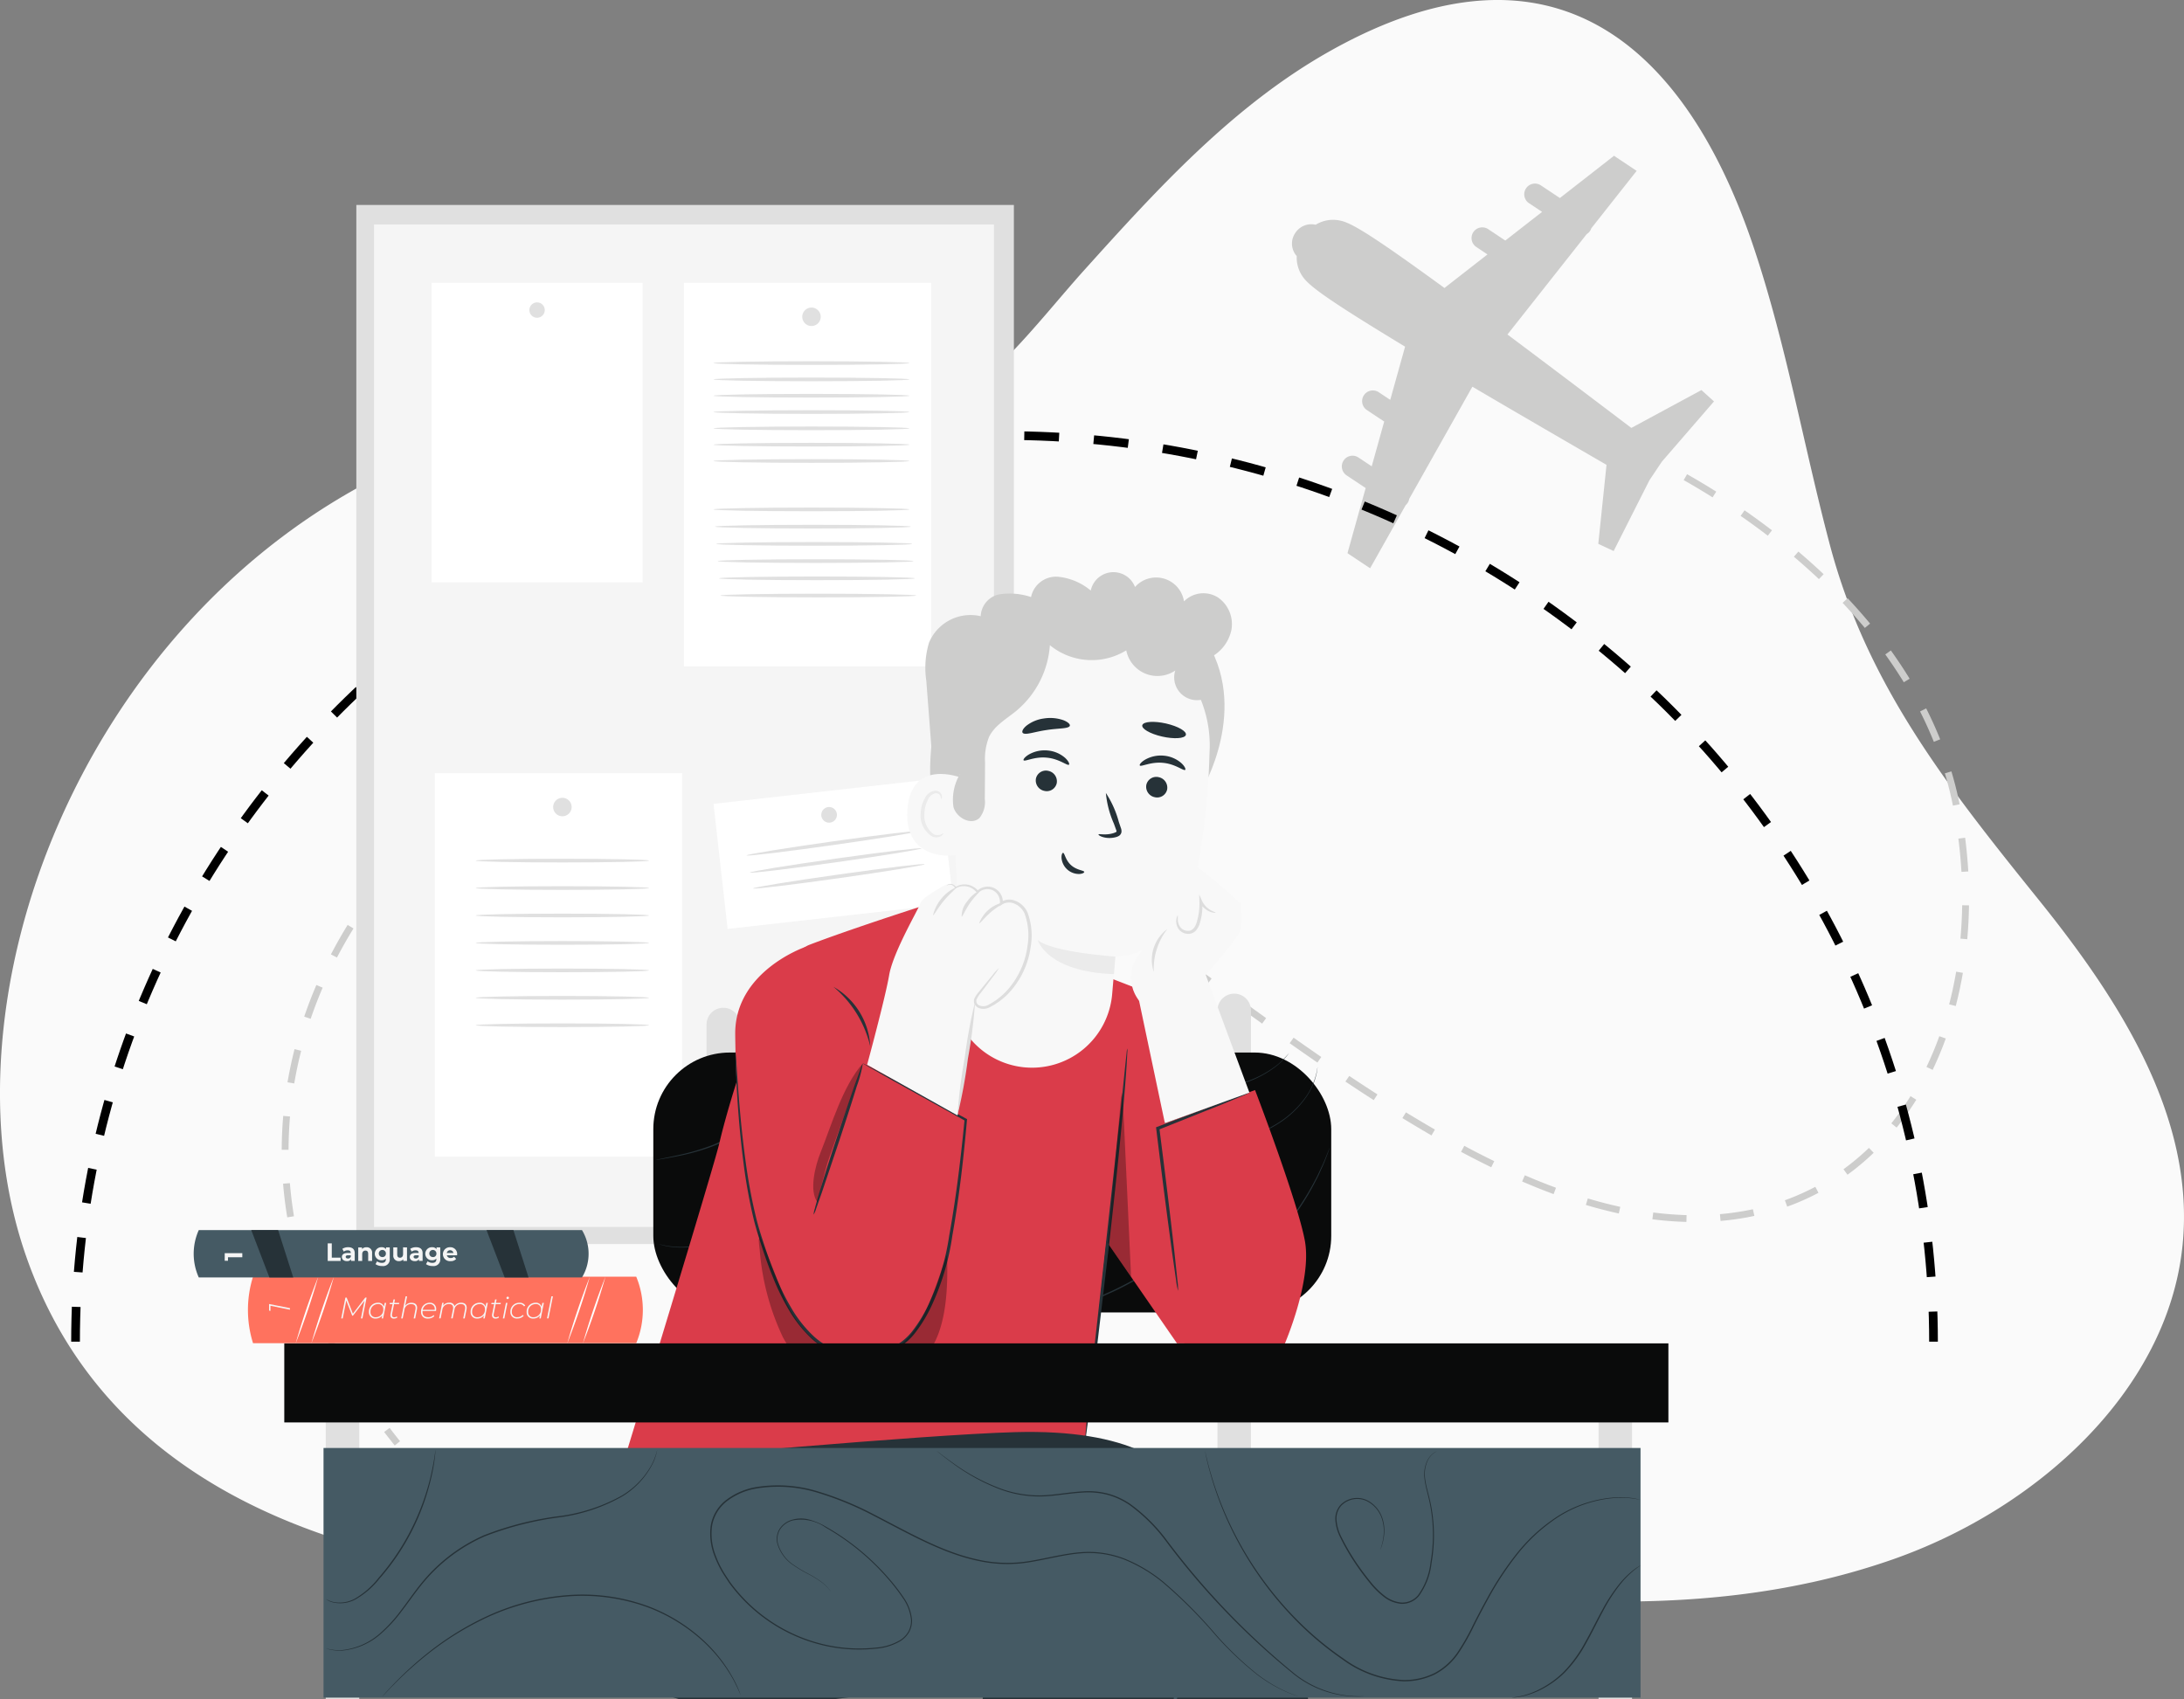 <svg xmlns="http://www.w3.org/2000/svg" viewBox="0 0 227.414 176.956"><rect x="0" y="0" width="227.414" height="176.956" fill="#808080" stroke="none"/><defs><clipPath id="a"><path d="M-.229-.249h161v161h-161z" fill="#fff" data-name="Rectangle 11767"/></clipPath></defs><g data-name="Travel plan for Students"><path d="M188.624 164.781c-20.516 4.5-41.488.284-62.04-1.76-13.531-1.346-26.576.485-40.14 1.48-34.478 2.529-72.73-1.921-83.76-33.784-9.191-26.552 5.667-65.953 37.679-81.543 11.073-5.394 22.347-6.459 33.347-5.351 6.605.665 13.97 3.2 21.086.529 7.506-2.813 13.059-10.629 18.132-16.257 7.552-8.382 15.525-17.167 25.654-22.83 23.234-13 37.05-.324 44.03 20.5 3.394 10.128 5.2 20.681 7.929 30.978 3.874 14.607 12.286 25.217 21.756 36.972 8.431 10.469 16.322 22.714 14.963 36-1.541 15.075-15.123 27.436-30.263 32.708a73.051 73.051 0 0 1-8.374 2.36" fill="#fafafa" data-name="Path 21489"/><path d="m40.001 149.123.567-.428q.53.694 1.088 1.388l-.555.444q-.564-.704-1.1-1.404Zm-3.974-5.892.613-.359c.581.988 1.208 1.98 1.862 2.948l-.591.395a58.205 58.205 0 0 1-1.884-2.984Zm-3.169-6.308.657-.273a49.9 49.9 0 0 0 1.456 3.162l-.634.319a48.786 48.786 0 0 1-1.479-3.208Zm-2.231-6.7.69-.17c.278 1.114.606 2.236.973 3.335l-.675.225a42.137 42.137 0 0 1-.989-3.383Zm141.431-3.259.091-.7c1.171.15 2.339.241 3.471.273l-.019.708a34.89 34.89 0 0 1-3.544-.274Zm7.036-.527a27.843 27.843 0 0 0 3.431-.509l.15.693a28.62 28.62 0 0 1-3.52.522Zm-149.618-3.172.71-.057c.094 1.144.237 2.3.425 3.448l-.7.115a43.127 43.127 0 0 1-.435-3.506Zm136.861 2.558q-.6-.165-1.206-.345l.206-.677q.595.178 1.188.339c.728.2 1.464.378 2.19.537l-.153.691a50.374 50.374 0 0 1-2.225-.545Zm19.52-.832a24.774 24.774 0 0 0 3.165-1.4l.333.624a25.013 25.013 0 0 1-3.256 1.439Zm-27.363-1.954.283-.65c1.1.474 2.189.913 3.246 1.3l-.248.664a67.73 67.73 0 0 1-3.282-1.318Zm33.463-1.276a25.707 25.707 0 0 0 2.649-2.223l.495.509a26.106 26.106 0 0 1-2.725 2.285Zm-39.82-1.813.336-.624c1.058.565 2.106 1.1 3.12 1.595l-.313.636a103.874 103.874 0 0 1-3.143-1.607Zm-122.8-.212c0-1.172.054-2.359.155-3.529l.708.061c-.1 1.149-.15 2.316-.153 3.469Zm116.689-3.3.373-.6q1.511.923 3.016 1.792l-.356.613q-1.514-.879-3.033-1.808Zm50.913.545a29.277 29.277 0 0 0 2-2.832l.6.373a29.67 29.67 0 0 1-2.048 2.9Zm-56.846-4.349.4-.588q1.471.981 2.937 1.924l-.385.595q-1.477-.948-2.952-1.934Zm-110.156.074c.2-1.153.443-2.314.734-3.455l.689.174a42.84 42.84 0 0 0-.721 3.4Zm170.662-1.6c.491-1.025.94-2.1 1.338-3.2l.67.239a35.755 35.755 0 0 1-1.366 3.267Zm-66.31-2.467.411-.578q1.443 1.017 2.881 2.009l-.4.582q-1.444-.994-2.89-2.014Zm-5.712-4.1.42-.573q1.423 1.035 2.843 2.056l-.417.573q-1.419-1.02-2.845-2.056Zm-96.9 1.327c.376-1.1.8-2.21 1.267-3.293l.654.278a45.557 45.557 0 0 0-1.248 3.243Zm171.284-1.278c.287-1.1.532-2.245.729-3.4l.7.119a41.776 41.776 0 0 1-.742 3.455Zm-80.058-4.2.422-.571 2.835 2.08-.421.57Zm-88.446-1a50.165 50.165 0 0 1 1.743-3.071l.607.371c-.608.986-1.186 2-1.719 3.026Zm82.762-3.152.418-.573q1.424 1.034 2.849 2.076l-.421.571q-1.42-1.045-2.843-2.078Zm86.918 1.507c.1-1.141.162-2.31.179-3.472l.711.009a47.28 47.28 0 0 1-.182 3.527Zm-92.635-5.6.41-.579q1.433 1.006 2.871 2.036l-.415.576q-1.431-1.025-2.862-2.033Zm-73.34 1.232a50.428 50.428 0 0 1 2.159-2.795l.548.451c-.74.893-1.456 1.82-2.129 2.756Zm165.757-6.046.705-.09c.15 1.164.26 2.345.329 3.513l-.71.041a51.069 51.069 0 0 0-.324-3.464Zm-98.211.85.4-.589q1.457.967 2.92 1.968l-.4.584q-1.466-.999-2.92-1.963Zm-63.041-.237a51.272 51.272 0 0 1 2.526-2.476l.481.522c-.852.781-1.69 1.6-2.489 2.441Zm57.117-3.529.37-.6q1.494.9 2.994 1.861l-.384.6q-1.492-.959-2.979-1.862Zm102.729-3.883.682-.2c.338 1.131.628 2.285.857 3.429l-.7.14a35.64 35.64 0 0 0-.838-3.369Zm-154.63 2.638a49.728 49.728 0 0 1 2.846-2.106l.4.584c-.951.653-1.9 1.35-2.805 2.074Zm45.8-2.217.333-.627c1 .527 2.041 1.1 3.093 1.7l-.352.616a93.114 93.114 0 0 0-3.069-1.689Zm-39.964-1.784a44.803 44.803 0 0 1 3.128-1.666l.311.637a44.655 44.655 0 0 0-3.078 1.64Zm33.652-1.236.278-.651c1.051.446 2.134.936 3.219 1.457l-.308.637a79.81 79.81 0 0 0-3.189-1.443Zm112.561-3.843.635-.318a41.365 41.365 0 0 1 1.459 3.22l-.66.263a41.854 41.854 0 0 0-1.434-3.165Zm-139.833 2c1.116-.43 2.247-.81 3.365-1.129l.2.681c-1.1.313-2.207.687-3.3 1.109Zm20.7-.526.2-.68a56.4 56.4 0 0 1 3.363 1.1l-.243.665a57.677 57.677 0 0 0-3.321-1.085ZM66.92 74.148a32.94 32.94 0 0 1 3.526-.454l.052.706a32.484 32.484 0 0 0-3.45.444Zm7.052.2.033-.707a27.23 27.23 0 0 1 3.541.4l-.126.7a26.716 26.716 0 0 0-3.449-.389Zm122.34-6.2.577-.412a47.206 47.206 0 0 1 1.956 2.944l-.607.367a50.317 50.317 0 0 0-1.927-2.896Zm-4.444-5.371.519-.484c.816.866 1.6 1.757 2.341 2.646l-.548.451a57.735 57.735 0 0 0-2.313-2.61Zm-5.071-4.8.461-.539a64.86 64.86 0 0 1 2.632 2.356l-.49.513a65.746 65.746 0 0 0-2.604-2.329Zm-46.487-.371 1.893-6.784-1.989-1.323a1.115 1.115 0 1 1 1.242-1.853l1.377.916 1.3-4.664-1.796-1.192a1.115 1.115 0 1 1 1.242-1.852l1.183.786 1.546-5.539c-7.843-4.75-9.926-6.26-10.622-7.241a3.436 3.436 0 0 1-.66-2.194 1.945 1.945 0 0 1-.146-2.413 1.979 1.979 0 0 1 2.112-.848 3.48 3.48 0 0 1 2.632-.417c1.176.265 3.374 1.6 10.785 7l4.479-3.492-1.157-.773a1.115 1.115 0 1 1 1.242-1.852l1.772 1.178 3.828-2.984-1.355-.9a1.115 1.115 0 1 1 1.242-1.852l1.967 1.308 5.635-4.398 2.359 1.568-4.715 5.972a1.116 1.116 0 0 1-.485.615l-8.254 10.456c4.542 3.4 9.585 7.213 12.9 9.729l7.3-3.941 1.307 1.18-5.426 6.272-.575.858-.134.2-.581.866-3.733 7.385-1.6-.749.857-8.227c-3.6-2.085-9.077-5.261-13.967-8.138l-6.578 11.684a1.109 1.109 0 0 1-.368.653l-3.7 6.57Zm40.938-3.883.408-.581c.969.673 1.93 1.374 2.854 2.082l-.434.562a69.176 69.176 0 0 0-2.828-2.063Zm-5.929-3.724.352-.616c1.01.571 2.031 1.18 3.035 1.811l-.379.6a71.842 71.842 0 0 0-3.009-1.797Z" fill="#cdcdcc" stroke="rgba(0,0,0,0)" stroke-miterlimit="10" stroke-width="1" data-name="Union 3"/><path d="M7.866 139.715c0-52.112 43.309-94.358 96.732-94.358s96.733 42.246 96.733 94.358" fill="none" stroke="#000" stroke-dasharray="3.623 3.623" stroke-miterlimit="10" stroke-width=".906" data-name="Path 21519"/><g clip-path="url(#a)" data-name="Mask Group 2304" transform="translate(13.225 16.205)"><g data-name="Group 6744"><g data-name="Background Complete"><g data-name="Group 6422"><g data-name="Group 6266"><g data-name="Group 6265"><g data-name="Group 6264"><g data-name="Group 6263"><path d="M23.878 5.138h68.47v108.206h-68.47z" fill="#e0e0e0" data-name="Rectangle 11757"/></g></g></g></g><g data-name="Group 6270"><g data-name="Group 6269"><g data-name="Group 6268"><g data-name="Group 6267"><path d="M25.723 7.171H90.27v104.395H25.723z" fill="#f5f5f5" data-name="Rectangle 11758"/></g></g></g></g><g data-name="Group 6279"><g data-name="Group 6274"><g data-name="Group 6273"><g data-name="Group 6272"><g data-name="Group 6271"><path d="M57.996 13.252h25.738V53.19H57.996z" fill="#fff" data-name="Rectangle 11759"/></g></g></g></g><g data-name="Group 6278"><g data-name="Group 6277"><g data-name="Group 6276"><g data-name="Group 6275"><path d="M72.234 16.783a.961.961 0 1 1-.96-.96.961.961 0 0 1 .96.96Z" fill="#e0e0e0" data-name="Path 21520"/></g></g></g></g></g><g data-name="Group 6288"><g data-name="Group 6283"><g data-name="Group 6282"><g data-name="Group 6281"><g data-name="Group 6280"><path d="M32.058 64.306h25.738v39.938H32.058z" fill="#fff" data-name="Rectangle 11760"/></g></g></g></g><g data-name="Group 6287"><g data-name="Group 6286"><g data-name="Group 6285"><g data-name="Group 6284"><path d="M46.297 67.837a.961.961 0 1 1-.961-.961.961.961 0 0 1 .961.961Z" fill="#e0e0e0" data-name="Path 21521"/></g></g></g></g></g><g data-name="Group 6297"><g data-name="Group 6292"><g data-name="Group 6291"><g data-name="Group 6290"><g data-name="Group 6289"><path d="M31.709 13.252h21.982v31.187H31.709z" fill="#fff" data-name="Rectangle 11761"/></g></g></g></g><g data-name="Group 6296"><g data-name="Group 6295"><g data-name="Group 6294"><g data-name="Group 6293"><path d="M43.498 16.085a.8.8 0 1 1-.8-.8.8.8 0 0 1 .8.8Z" fill="#e0e0e0" data-name="Path 21522"/></g></g></g></g></g><g data-name="Group 6306"><g data-name="Group 6301"><g data-name="Group 6300"><g data-name="Group 6299"><g data-name="Group 6298"><path d="m61.072 67.507 23.508-2.652 1.47 13.025-23.51 2.65z" fill="#fff" data-name="Rectangle 11762"/></g></g></g></g><g data-name="Group 6305"><g data-name="Group 6304"><g data-name="Group 6303"><g data-name="Group 6302"><path d="M73.921 68.65a.814.814 0 1 1-.814-.813.814.814 0 0 1 .814.813Z" fill="#e0e0e0" data-name="Path 21523"/></g></g></g></g></g><g data-name="Group 6311"><g data-name="Group 6310"><g data-name="Group 6309"><g data-name="Group 6308"><g data-name="Group 6307"><path d="M54.361 73.416c0 .106-4.042.192-9.026.192s-9.027-.086-9.027-.192 4.041-.192 9.027-.192 9.026.086 9.026.192Z" fill="#e0e0e0" data-name="Path 21524"/></g></g></g></g></g><g data-name="Group 6316"><g data-name="Group 6315"><g data-name="Group 6314"><g data-name="Group 6313"><g data-name="Group 6312"><path d="M54.361 76.273c0 .106-4.042.192-9.026.192s-9.027-.086-9.027-.192 4.041-.192 9.027-.192 9.026.085 9.026.192Z" fill="#e0e0e0" data-name="Path 21525"/></g></g></g></g></g><g data-name="Group 6321"><g data-name="Group 6320"><g data-name="Group 6319"><g data-name="Group 6318"><g data-name="Group 6317"><path d="M54.361 79.13c0 .106-4.042.192-9.026.192s-9.027-.086-9.027-.192 4.041-.192 9.027-.192 9.026.086 9.026.192Z" fill="#e0e0e0" data-name="Path 21526"/></g></g></g></g></g><g data-name="Group 6326"><g data-name="Group 6325"><g data-name="Group 6324"><g data-name="Group 6323"><g data-name="Group 6322"><path d="M54.361 81.988c0 .106-4.042.192-9.026.192s-9.027-.086-9.027-.192 4.041-.192 9.027-.192 9.026.086 9.026.192Z" fill="#e0e0e0" data-name="Path 21527"/></g></g></g></g></g><g data-name="Group 6331"><g data-name="Group 6330"><g data-name="Group 6329"><g data-name="Group 6328"><g data-name="Group 6327"><path d="M54.361 84.848c0 .106-4.042.192-9.026.192s-9.027-.086-9.027-.192 4.041-.192 9.027-.192 9.026.084 9.026.192Z" fill="#e0e0e0" data-name="Path 21528"/></g></g></g></g></g><g data-name="Group 6336"><g data-name="Group 6335"><g data-name="Group 6334"><g data-name="Group 6333"><g data-name="Group 6332"><path d="M54.361 87.703c0 .106-4.042.192-9.026.192s-9.027-.086-9.027-.192 4.041-.192 9.027-.192 9.026.086 9.026.192Z" fill="#e0e0e0" data-name="Path 21529"/></g></g></g></g></g><g data-name="Group 6341"><g data-name="Group 6340"><g data-name="Group 6339"><g data-name="Group 6338"><g data-name="Group 6337"><path d="M54.361 90.56c0 .106-4.042.192-9.026.192s-9.027-.086-9.027-.192 4.041-.192 9.027-.192 9.026.083 9.026.192Z" fill="#e0e0e0" data-name="Path 21530"/></g></g></g></g></g><g data-name="Group 6346"><g data-name="Group 6345"><g data-name="Group 6344"><g data-name="Group 6343"><g data-name="Group 6342"><path d="M82.377 70.353c.015.106-3.975.755-8.91 1.452s-8.95 1.176-8.965 1.071 3.974-.754 8.912-1.451 8.948-1.172 8.963-1.072Z" fill="#e0e0e0" data-name="Path 21531"/></g></g></g></g></g><g data-name="Group 6351"><g data-name="Group 6350"><g data-name="Group 6349"><g data-name="Group 6348"><g data-name="Group 6347"><path d="M82.736 72.141c.015.1-3.975.754-8.911 1.451s-8.95 1.176-8.965 1.071 3.974-.754 8.912-1.452 8.945-1.175 8.964-1.07Z" fill="#e0e0e0" data-name="Path 21532"/></g></g></g></g></g><g data-name="Group 6356"><g data-name="Group 6355"><g data-name="Group 6354"><g data-name="Group 6353"><g data-name="Group 6352"><path d="M83.064 73.792c.015.1-3.975.754-8.911 1.451s-8.95 1.176-8.965 1.071 3.974-.754 8.912-1.451 8.945-1.176 8.964-1.071Z" fill="#e0e0e0" data-name="Path 21533"/></g></g></g></g></g><g data-name="Group 6361"><g data-name="Group 6360"><g data-name="Group 6359"><g data-name="Group 6358"><g data-name="Group 6357"><path d="M81.471 21.604c0 .106-4.566.192-10.2.192s-10.2-.086-10.2-.192 4.565-.192 10.2-.192 10.2.092 10.2.192Z" fill="#e0e0e0" data-name="Path 21534"/></g></g></g></g></g><g data-name="Group 6366"><g data-name="Group 6365"><g data-name="Group 6364"><g data-name="Group 6363"><g data-name="Group 6362"><path d="M81.471 23.306c0 .106-4.566.192-10.2.192s-10.2-.085-10.2-.192 4.565-.192 10.2-.192 10.2.086 10.2.192Z" fill="#e0e0e0" data-name="Path 21535"/></g></g></g></g></g><g data-name="Group 6371"><g data-name="Group 6370"><g data-name="Group 6369"><g data-name="Group 6368"><g data-name="Group 6367"><path d="M81.471 25.005c0 .106-4.566.192-10.2.192s-10.2-.085-10.2-.192 4.565-.192 10.2-.192 10.2.086 10.2.192Z" fill="#e0e0e0" data-name="Path 21536"/></g></g></g></g></g><g data-name="Group 6376"><g data-name="Group 6375"><g data-name="Group 6374"><g data-name="Group 6373"><g data-name="Group 6372"><path d="M81.471 26.704c0 .106-4.566.192-10.2.192s-10.2-.086-10.2-.192 4.565-.192 10.2-.192 10.2.086 10.2.192Z" fill="#e0e0e0" data-name="Path 21537"/></g></g></g></g></g><g data-name="Group 6381"><g data-name="Group 6380"><g data-name="Group 6379"><g data-name="Group 6378"><g data-name="Group 6377"><path d="M81.471 28.403c0 .106-4.566.192-10.2.192s-10.2-.086-10.2-.192 4.565-.192 10.2-.192 10.2.086 10.2.192Z" fill="#e0e0e0" data-name="Path 21538"/></g></g></g></g></g><g data-name="Group 6386"><g data-name="Group 6385"><g data-name="Group 6384"><g data-name="Group 6383"><g data-name="Group 6382"><path d="M81.471 30.102c0 .106-4.566.192-10.2.192s-10.2-.086-10.2-.192 4.565-.192 10.2-.192 10.2.086 10.2.192Z" fill="#e0e0e0" data-name="Path 21539"/></g></g></g></g></g><g data-name="Group 6391"><g data-name="Group 6390"><g data-name="Group 6389"><g data-name="Group 6388"><g data-name="Group 6387"><path d="M81.471 31.801c0 .106-4.566.192-10.2.192s-10.2-.086-10.2-.192 4.565-.192 10.2-.192 10.2.086 10.2.192Z" fill="#e0e0e0" data-name="Path 21540"/></g></g></g></g></g><g data-name="Group 6396"><g data-name="Group 6395"><g data-name="Group 6394"><g data-name="Group 6393"><g data-name="Group 6392"><path d="M81.471 36.844c0 .106-4.566.192-10.2.192s-10.2-.085-10.2-.192 4.565-.192 10.2-.192 10.2.086 10.2.192Z" fill="#e0e0e0" data-name="Path 21541"/></g></g></g></g></g><g data-name="Group 6401"><g data-name="Group 6400"><g data-name="Group 6399"><g data-name="Group 6398"><g data-name="Group 6397"><path d="M81.615 38.638c0 .106-4.566.192-10.2.192s-10.2-.086-10.2-.192 4.565-.192 10.2-.192 10.2.086 10.2.192Z" fill="#e0e0e0" data-name="Path 21542"/></g></g></g></g></g><g data-name="Group 6406"><g data-name="Group 6405"><g data-name="Group 6404"><g data-name="Group 6403"><g data-name="Group 6402"><path d="M81.758 40.434c0 .106-4.566.192-10.2.192s-10.2-.086-10.2-.192 4.565-.192 10.2-.192 10.2.085 10.2.192Z" fill="#e0e0e0" data-name="Path 21543"/></g></g></g></g></g><g data-name="Group 6411"><g data-name="Group 6410"><g data-name="Group 6409"><g data-name="Group 6408"><g data-name="Group 6407"><path d="M81.902 42.227c0 .106-4.565.192-10.2.192s-10.2-.086-10.2-.192 4.565-.192 10.2-.192 10.2.086 10.2.192Z" fill="#e0e0e0" data-name="Path 21544"/></g></g></g></g></g><g data-name="Group 6416"><g data-name="Group 6415"><g data-name="Group 6414"><g data-name="Group 6413"><g data-name="Group 6412"><path d="M82.045 44.022c0 .106-4.566.192-10.2.192s-10.2-.086-10.2-.192 4.565-.192 10.2-.192 10.2.085 10.2.192Z" fill="#e0e0e0" data-name="Path 21545"/></g></g></g></g></g><g data-name="Group 6421"><g data-name="Group 6420"><g data-name="Group 6419"><g data-name="Group 6418"><g data-name="Group 6417"><path d="M82.189 45.811c0 .106-4.566.192-10.2.192s-10.2-.085-10.2-.192 4.565-.192 10.2-.192 10.2.092 10.2.192Z" fill="#e0e0e0" data-name="Path 21546"/></g></g></g></g></g></g></g><g data-name="Character 2"><g data-name="Group 6743"><g data-name="Group 6443"><g data-name="Group 6428"><g data-name="Group 6426"><g data-name="Group 6423"><path d="M62.995 187.513h51.763v2.874H62.995z" fill="#e0e0e0" data-name="Rectangle 11763"/></g><g data-name="Group 6424"><path d="M62.09 221.221a1.744 1.744 0 0 0 1.744-1.744V90.486a1.745 1.745 0 0 0-1.744-1.744 1.745 1.745 0 0 0-1.744 1.744v128.991a1.744 1.744 0 0 0 1.744 1.744Z" fill="#e0e0e0" data-name="Path 21547"/></g><g data-name="Group 6425"><path d="M115.291 221.221a1.744 1.744 0 0 0 1.744-1.744V89.014a1.745 1.745 0 0 0-1.744-1.744 1.745 1.745 0 0 0-1.744 1.744v130.464a1.744 1.744 0 0 0 1.744 1.743Z" fill="#e0e0e0" data-name="Path 21548"/></g></g><g data-name="Group 6427" transform="translate(54.802 93.402)"><rect fill="#0a0b0b" width="70.591" height="27.068" data-name="Rectangle 11764" rx="7.975"/></g></g><g data-name="Group 6430"><g data-name="Group 6429"><path d="M85.507 93.315s.053.13.144.383a3.8 3.8 0 0 1 .159 1.16 5.664 5.664 0 0 1-1.756 3.844 10.377 10.377 0 0 1-5.78 2.531c-2.355.434-5.057.527-7.581 1.691a7.721 7.721 0 0 0-3.049 2.538 36.5 36.5 0 0 0-1.943 3.219 11.6 11.6 0 0 1-2.049 2.731 8.487 8.487 0 0 1-2.5 1.609 8.691 8.691 0 0 1-4.227.648 6.617 6.617 0 0 1-1.545-.319s.138.026.4.088a7.6 7.6 0 0 0 1.151.178 8.77 8.77 0 0 0 4.185-.683 8.451 8.451 0 0 0 2.461-1.6 11.519 11.519 0 0 0 2.017-2.712 36.026 36.026 0 0 1 1.944-3.234 7.849 7.849 0 0 1 3.1-2.582c2.559-1.178 5.273-1.264 7.617-1.691a10.332 10.332 0 0 0 5.734-2.475 5.654 5.654 0 0 0 1.771-3.777 4.327 4.327 0 0 0-.253-1.547Z" fill="#263238" data-name="Path 21549"/></g></g><g data-name="Group 6432"><g data-name="Group 6431"><path d="M66.32 93.117a3.821 3.821 0 0 1 .327.669 5.489 5.489 0 0 1 .377 1.993 6.209 6.209 0 0 1-.722 2.913 8.662 8.662 0 0 1-2.364 2.82 11.738 11.738 0 0 1-3.238 1.76 21.649 21.649 0 0 1-2.9.824c-.837.182-1.519.3-1.991.382l-.544.088a1.09 1.09 0 0 1-.192.021 1.041 1.041 0 0 1 .186-.049l.539-.113c.468-.1 1.147-.23 1.98-.424a22.733 22.733 0 0 0 2.873-.848 11.819 11.819 0 0 0 3.2-1.749 8.671 8.671 0 0 0 2.337-2.77 6.21 6.21 0 0 0 .737-2.855 5.687 5.687 0 0 0-.331-1.975c-.079-.224-.152-.395-.2-.51a1.091 1.091 0 0 1-.074-.177Z" fill="#263238" data-name="Path 21550"/></g></g><g data-name="Group 6434"><g data-name="Group 6433"><path d="M77.505 113.311a2.016 2.016 0 0 0 .633.083 2.115 2.115 0 0 0 1.538-.888 2.2 2.2 0 0 0 .445-1.221 2.338 2.338 0 0 0-.511-1.451 3.313 3.313 0 0 0-3.445-1.108 6.2 6.2 0 0 0-3.609 2.772 4.274 4.274 0 0 0-.676 2.453 3.722 3.722 0 0 0 1.15 2.413 4.62 4.62 0 0 0 2.534 1.268 6.737 6.737 0 0 0 2.982-.218 7.487 7.487 0 0 0 4.711-3.96 5.676 5.676 0 0 0-.807-5.948 4.624 4.624 0 0 0-2.532-1.513 6.331 6.331 0 0 0-2.864.06 13.194 13.194 0 0 0-4.775 2.38 21.708 21.708 0 0 0-3.459 3.158 22.393 22.393 0 0 0-3.68 5.685c-.335.73-.55 1.317-.691 1.715s-.219.608-.219.608a17.7 17.7 0 0 1 .862-2.344 22.077 22.077 0 0 1 3.657-5.727 21.684 21.684 0 0 1 3.463-3.184 13.269 13.269 0 0 1 4.814-2.412 6.459 6.459 0 0 1 2.922-.065 4.753 4.753 0 0 1 2.605 1.553 5.808 5.808 0 0 1 .83 6.091 7.613 7.613 0 0 1-4.8 4.033 6.857 6.857 0 0 1-3.041.218 4.745 4.745 0 0 1-2.6-1.307 3.844 3.844 0 0 1-1.178-2.494 4.388 4.388 0 0 1 .7-2.519 6.29 6.29 0 0 1 3.683-2.808 3.4 3.4 0 0 1 3.528 1.157 2.4 2.4 0 0 1 .516 1.5 2.249 2.249 0 0 1-.468 1.25 2.13 2.13 0 0 1-1.579.884 1.343 1.343 0 0 1-.479-.057 5.163 5.163 0 0 1-.16-.057Z" fill="#263238" data-name="Path 21551"/></g></g><g data-name="Group 6436"><g data-name="Group 6435"><path d="M100.933 93.52s-.124.018-.361.039a10.239 10.239 0 0 0-1.031.119 13.062 13.062 0 0 0-3.634 1.1 14 14 0 0 0-4.516 3.327 13.3 13.3 0 0 0-3.119 6.081c-.564 2.394-.716 4.747-1.068 6.856a17.186 17.186 0 0 1-1.681 5.408 8.955 8.955 0 0 1-2.4 2.957 6.271 6.271 0 0 1-.87.572c-.209.113-.322.167-.322.167s.1-.07.308-.191a6.863 6.863 0 0 0 .851-.59 9.082 9.082 0 0 0 2.35-2.961 17.312 17.312 0 0 0 1.642-5.383c.345-2.1.493-4.457 1.06-6.867a13.352 13.352 0 0 1 3.157-6.134 13.98 13.98 0 0 1 4.569-3.331 12.755 12.755 0 0 1 3.668-1.068 8.659 8.659 0 0 1 1.036-.093c.236-.008.361-.008.361-.008Z" fill="#263238" data-name="Path 21552"/></g></g><g data-name="Group 6438"><g data-name="Group 6437"><path d="M121 93.47s-.1.131-.306.374a7.661 7.661 0 0 1-1 .964 10.959 10.959 0 0 1-4.607 2.1 52.728 52.728 0 0 1-7.495.914c-2.8.241-6.006.562-8.873 2.19a18.373 18.373 0 0 0-6.435 6.456 32.164 32.164 0 0 0-3.066 6.865c-.665 2.042-1.1 3.728-1.4 4.889l-.35 1.338c-.081.306-.131.465-.131.465s.031-.163.1-.472l.325-1.345c.293-1.166.709-2.856 1.365-4.906a31.808 31.808 0 0 1 3.051-6.9 18.4 18.4 0 0 1 6.475-6.509 15.337 15.337 0 0 1 4.5-1.627 36.269 36.269 0 0 1 4.427-.57 53.824 53.824 0 0 0 7.483-.882 11.051 11.051 0 0 0 4.6-2.043 8.253 8.253 0 0 0 1.008-.941c.213-.24.329-.36.329-.36Z" fill="#263238" data-name="Path 21553"/></g></g><g data-name="Group 6440"><g data-name="Group 6439"><path d="M100.712 115.763s.205-.44.651-1.234a17.215 17.215 0 0 1 2.393-3.138 17.893 17.893 0 0 1 4.944-3.63 17.343 17.343 0 0 1 7.73-1.868h.1l-.053.089a32.247 32.247 0 0 1-11.74 11.28c-.878.479-1.779.946-2.721 1.346a9.2 9.2 0 0 1-2.961.91 3.37 3.37 0 0 1-2.11-.5 2.256 2.256 0 0 1-1.056-1.831 4.229 4.229 0 0 1 .551-2.043 17.022 17.022 0 0 1 1.107-1.759 24.378 24.378 0 0 1 11.827-8.956c2.12-.733 4.165-1.166 5.98-1.727a17.085 17.085 0 0 0 4.663-2.069 10.144 10.144 0 0 0 2.763-2.667 7.033 7.033 0 0 0 1.017-2.206 5.141 5.141 0 0 0 .131-.622c.024-.142.041-.214.041-.214s-.007.073-.027.216a4.666 4.666 0 0 1-.118.627 6.924 6.924 0 0 1-1 2.229 10.134 10.134 0 0 1-2.765 2.7 17.071 17.071 0 0 1-4.678 2.1c-1.818.568-3.861 1.007-5.971 1.742a24.319 24.319 0 0 0-11.755 8.926 17.01 17.01 0 0 0-1.1 1.744 4.1 4.1 0 0 0-.535 1.975 2.118 2.118 0 0 0 1 1.723 3.232 3.232 0 0 0 2.026.479 9.06 9.06 0 0 0 2.917-.9c.938-.4 1.834-.863 2.709-1.339a32.232 32.232 0 0 0 11.707-11.23l.049.087a17.276 17.276 0 0 0-7.686 1.837 17.932 17.932 0 0 0-4.938 3.593 17.6 17.6 0 0 0-2.41 3.109c-.238.387-.388.7-.506.906s-.176.315-.176.315Z" fill="#263238" data-name="Path 21554"/></g></g><g data-name="Group 6442"><g data-name="Group 6441"><path d="M125.248 103.293s-.023.085-.081.244l-.257.692c-.111.3-.248.668-.443 1.08s-.381.9-.66 1.4a26.958 26.958 0 0 1-2.083 3.445 28.808 28.808 0 0 1-3.215 3.738 29.275 29.275 0 0 1-3.845 3.088 28.3 28.3 0 0 1-3.5 1.987 25.337 25.337 0 0 1-2.5 1.05l-.7.245c-.159.054-.245.076-.245.076s.08-.039.236-.1l.687-.268c.6-.22 1.451-.589 2.478-1.088a29.49 29.49 0 0 0 3.474-2 29.977 29.977 0 0 0 3.82-3.082 29.476 29.476 0 0 0 3.207-3.713 27.984 27.984 0 0 0 2.1-3.417c.283-.5.477-.978.676-1.386s.345-.771.463-1.069l.28-.682c.067-.161.108-.24.108-.24Z" fill="#263238" data-name="Path 21555"/></g></g></g><g data-name="Group 6642"><g data-name="Group 6465"><g data-name="Group 6448"><g data-name="Group 6447"><g data-name="Group 6444"><path d="M51.792 135.768s9.347-30.535 9.9-32.979c.783-3.455 5.176-19 9.366-20.607s11.374-3.913 11.374-3.913l3.358.772 3.543 3.8a11.548 11.548 0 0 0 12.938 2.765l2.557.989-5.137 47.988Z" fill="#da3c4a" data-name="Path 21556"/></g><g data-name="Group 6445"><path d="M70.585 82.425s-7.255 2.5-7.255 9a122.943 122.943 0 0 0 1.356 17.061c.705 3.619 5.581 13.41 7.829 14.719s7.887.033 7.887.033 3.743-3.8 4.016-7.178 2.494-16.457 2.494-16.457l-10.293-5.069s3.328-12.504-6.034-12.109Z" fill="#da3c4a" data-name="Path 21557"/></g><g data-name="Group 6446"><path d="m103.49 86.41-3.658 23.516 9.5 13.762 11.183.136s2.9-6.652 2.133-10.815-5.189-15.7-5.189-15.7l-9.394 3.455-.394-9.4a5.29 5.29 0 0 0-4.186-4.953Z" fill="#da3c4a" data-name="Path 21558"/></g></g></g><g data-name="Group 6450"><g data-name="Group 6449"><path d="M71.492 110.283a2.439 2.439 0 0 1 .132-.641c.1-.407.273-.99.486-1.708.429-1.437 1.055-3.411 1.773-5.582s1.39-4.131 1.887-5.544l.6-1.67a3.489 3.489 0 0 1 .248-.6 12.473 12.473 0 0 1-.619 2.349c-.44 1.433-1.075 3.4-1.792 5.576l-1.867 5.549-.59 1.674a2.411 2.411 0 0 1-.258.597Z" fill="#263238" data-name="Path 21559"/></g></g><g data-name="Group 6452"><g data-name="Group 6451"><path d="M63.358 93.316a.919.919 0 0 1 .026.2l.043.593.154 2.28c.144 1.979.356 4.845.834 8.357a55.892 55.892 0 0 0 1.052 5.692c.237 1.012.57 2.034.916 3.089s.732 2.128 1.18 3.207a23.944 23.944 0 0 0 1.576 3.212 13.024 13.024 0 0 0 2.274 2.914 6.78 6.78 0 0 0 3.31 1.758 9.535 9.535 0 0 0 3.9-.113 5.958 5.958 0 0 0 3.109-2.037 14.6 14.6 0 0 0 1.9-3.2 25.672 25.672 0 0 0 1.983-6.806c.808-4.487 1.253-8.6 1.6-12.067l.064.119-7.815-4.346-2.117-1.2-.546-.319a.98.98 0 0 1-.18-.119.941.941 0 0 1 .2.088l.563.289 2.148 1.14 7.869 4.25.071.038-.007.081c-.314 3.482-.735 7.595-1.531 12.1a25.857 25.857 0 0 1-1.99 6.89 14.866 14.866 0 0 1-1.946 3.276 6.3 6.3 0 0 1-3.282 2.149 9.819 9.819 0 0 1-4.055.116 7.107 7.107 0 0 1-3.472-1.845 13.325 13.325 0 0 1-2.328-2.994 24.117 24.117 0 0 1-1.586-3.258c-.447-1.09-.831-2.173-1.174-3.233s-.672-2.093-.906-3.116a54.608 54.608 0 0 1-1.016-5.728c-.449-3.526-.624-6.4-.728-8.381a92.108 92.108 0 0 1-.09-2.285c0-.246-.007-.442-.009-.6a.925.925 0 0 1 .006-.191Z" fill="#263238" data-name="Path 21560"/></g></g><g data-name="Group 6454"><g data-name="Group 6453"><path d="M77.391 92.756a11.494 11.494 0 0 0-3.838-6.2 7.576 7.576 0 0 1 3.838 6.2Z" fill="#263238" data-name="Path 21561"/></g></g><g data-name="Group 6456"><g data-name="Group 6455"><path d="M104.158 92.986a1.889 1.889 0 0 1 0 .417l-.063 1.193a177.757 177.757 0 0 1-.342 4.379c-.323 3.694-.855 8.789-1.49 14.41l-1.7 14.388-.543 4.357-.161 1.183a.21.21 0 1 1-.069-.008l.1-1.19.434-4.369 1.6-14.4c.623-5.606 1.178-10.672 1.589-14.4l.45-4.366.127-1.187a1.918 1.918 0 0 1 .068-.407Z" fill="#263238" data-name="Path 21562"/></g></g><g data-name="Group 6458"><g data-name="Group 6457"><path d="M116.867 97.577a3.972 3.972 0 0 1-.7.333l-1.971.821-6.8 2.715.1-.174.428 3.387c.467 3.739.871 7.125 1.145 9.579.126 1.183.23 2.162.308 2.908a6.394 6.394 0 0 1 .067 1.072 6.612 6.612 0 0 1-.2-1.056l-.416-2.894a811.569 811.569 0 0 1-1.245-9.566l-.417-3.388-.016-.129.12-.045 6.844-2.6 2.007-.73a3.962 3.962 0 0 1 .746-.233Z" fill="#263238" data-name="Path 21563"/></g></g><g data-name="Group 6460" opacity=".3"><g data-name="Group 6459"><path d="M72.21 103.829c-.546 1.365-1.211 3.991-.314 5.155 0 0 .764-3.364 1.221-4.638 1.029-2.863 2.474-6.95 3.5-9.813-2.094 2.375-3.232 6.355-4.407 9.296Z" data-name="Path 21564"/></g></g><g data-name="Group 6463"><g data-name="Group 6462" opacity=".3"><g data-name="Group 6461"><path d="M85.39 114.443c-1.316 3.445-2.53 8.618-6 10.054-4.111 1.7-8.234.07-10.728-5.039l-3.079-7.806c.571 2.253 0 0 .3 2.314a25.855 25.855 0 0 0 2.409 9.073c1.491 2.772 4.137 5.105 7.268 5.427a9.051 9.051 0 0 0 8.04-4.05c1.798-2.581 1.888-6.823 1.79-9.973Z" data-name="Path 21565"/></g></g></g><g data-name="Group 6464" opacity=".3"><path d="M103.651 97.577c.055.646.9 19.183.9 19.183l-2.44-3.535 1.4-15.129" data-name="Path 21566"/></g></g><g data-name="Group 6479"><g data-name="Group 6466"><path d="M83.643 64.732s-.695-12.068 7.354-16.232c7.875-4.075 18.49-2.2 21.1 1.6 5.039 7.336-.222 16.043-.222 16.043l-26.735 1.19Z" fill="#cdcdcc" data-name="Path 21567"/></g><g data-name="Group 6467"><path d="m112.715 62.284.01-.2a12.65 12.65 0 0 0-11.894-13.293q-.5-.026-1.03-.031a15.071 15.071 0 0 0-1.634.07 12.593 12.593 0 0 0-11.178 11.719c-.357 4.95-.783 11.545-.668 13.52a26.561 26.561 0 0 1 .024 4.441l-.459 7.594a8.372 8.372 0 0 0 7.453 8.828 8.372 8.372 0 0 0 9.243-7.612l.335-3.907c5.2-.232 7.991-5 8.833-10.908a73.876 73.876 0 0 0 .965-10.221Z" fill="#f8f8f8" data-name="Path 21568"/></g><g data-name="Group 6468"><path d="M86.972 64.832c-.132-.072-5.387-2.147-5.717 3.379s5.286 4.718 5.3 4.56.417-7.939.417-7.939Z" fill="#f8f8f8" data-name="Path 21569"/></g><g data-name="Group 6469"><path d="M84.996 70.575c-.023-.019-.1.062-.267.127a.967.967 0 0 1-.72-.028 2.386 2.386 0 0 1-.975-2.2 3.191 3.191 0 0 1 .352-1.363 1.113 1.113 0 0 1 .768-.7.491.491 0 0 1 .552.3c.065.159.023.267.052.278s.124-.085.093-.316a.615.615 0 0 0-.2-.359.728.728 0 0 0-.523-.173 1.355 1.355 0 0 0-1.057.8 3.276 3.276 0 0 0-.426 1.521 2.5 2.5 0 0 0 1.262 2.471 1.031 1.031 0 0 0 .889-.094c.183-.135.219-.253.2-.264Z" fill="#ebebeb" data-name="Path 21570"/></g><g data-name="Group 6470"><path d="M110.184 63.965c-.163.142-1.01-.614-2.3-.729-1.289-.133-2.3.444-2.423.273-.062-.077.115-.345.556-.607a3.307 3.307 0 0 1 1.958-.412 3.175 3.175 0 0 1 1.814.776c.366.34.475.635.395.699Z" fill="#263238" data-name="Path 21571"/></g><g data-name="Group 6471"><path d="M98.084 63.425c-.163.143-1.012-.613-2.3-.729-1.289-.134-2.3.443-2.423.272-.062-.076.114-.344.556-.607a3.3 3.3 0 0 1 1.957-.412 3.177 3.177 0 0 1 1.815.775c.365.343.473.638.395.701Z" fill="#263238" data-name="Path 21572"/></g><g data-name="Group 6472"><path d="M98.172 59.381c-.134.321-1.216.239-2.434.44-1.226.17-2.2.564-2.465.3-.121-.127-.007-.422.371-.744a3.764 3.764 0 0 1 1.821-.761 4.176 4.176 0 0 1 2.034.176c.494.193.725.436.673.589Z" fill="#263238" data-name="Path 21573"/></g><g data-name="Group 6473"><path d="M105.811 59.179c.364-.31 1.634-.276 2.836.078s1.883.891 1.519 1.2-1.634.276-2.837-.078-1.883-.89-1.518-1.2Z" fill="#263238" data-name="Path 21574"/></g><g data-name="Group 6474"><path d="M99.674 74.592c.014.077-.172.2-.518.217a1.824 1.824 0 0 1-1.846-1.662c-.02-.346.083-.545.161-.538.164.005.236.754.837 1.286s1.344.534 1.366.697Z" fill="#263238" data-name="Path 21575"/></g><g data-name="Group 6475"><path d="M102.919 83.413s-6.619-.451-8.083-1.724c0 0 .9 3.3 7.93 3.551Z" fill="#ebebeb" data-name="Path 21576"/></g><g data-name="Group 6476"><path d="M106.139 65.53a1.11 1.11 0 0 0 .873 1.281 1.063 1.063 0 0 0 1.294-.8 1.112 1.112 0 0 0-.872-1.281 1.062 1.062 0 0 0-1.295.8Z" fill="#263238" data-name="Path 21577"/></g><g data-name="Group 6477"><path d="M94.644 64.873a1.11 1.11 0 0 0 .873 1.281 1.062 1.062 0 0 0 1.293-.8 1.111 1.111 0 0 0-.871-1.281 1.062 1.062 0 0 0-1.295.8Z" fill="#263238" data-name="Path 21578"/></g><g data-name="Group 6478"><path d="M101.159 70.693c.028-.078.387.027.944-.02a2.932 2.932 0 0 0 .444-.073 1.753 1.753 0 0 0 .443-.161c.051-.037.046-.047.047-.06a.528.528 0 0 0-.047-.182l-.226-.624a10.249 10.249 0 0 1-.838-3.2 10.278 10.278 0 0 1 1.349 3.017l.215.629a.911.911 0 0 1 .058.434.582.582 0 0 1-.3.41 1.318 1.318 0 0 1-.329.121 2.724 2.724 0 0 1-.291.055 2.563 2.563 0 0 1-.525.014c-.645-.053-.973-.303-.944-.36Z" fill="#263238" data-name="Path 21579"/></g></g><g data-name="Group 6621"><g data-name="Group 6480"><path d="m113.348 207.729-.186-1.782 9.8.124-.247 4.293-3.193 2.965-4.284-1.844Z" fill="#ffbe9d" data-name="Path 21580"/></g><g data-name="Group 6483"><g data-name="Group 6481"><path d="M54.339 135.822s-5.444 17.206 0 23.218 35.109-1.176 35.109-1.176l-3.634 29.652h20.749s5.352-43.525 4.535-46.611c-1.285-4.853-6.9-8.283-18.555-7.974-9.686.258-38.204 2.891-38.204 2.891Z" fill="#263238" data-name="Path 21581"/></g><g data-name="Group 6482"><path d="M109.762 144.142s11.183.972 12.207 7.581c.887 5.724 5.308 54.342 5.308 54.342h-17.573l-3.141-32.789Z" fill="#263238" data-name="Path 21582"/></g></g><g data-name="Group 6550"><g data-name="Group 6549"><g data-name="Group 6548"><g data-name="Group 6493"><g data-name="Group 6492"><g data-name="Group 6491"><g data-name="Group 6490"><g data-name="Group 6489"><g data-name="Group 6488"><g data-name="Group 6487"><g data-name="Group 6486"><g data-name="Group 6485"><g data-name="Group 6484"><path d="m113.325 207.624-2.051 8.265 24.374 6.043c.435-2.364-12.933-11.567-12.933-11.567a8.869 8.869 0 0 1-5.038-.205 13.6 13.6 0 0 1-3.509-2.293Z" fill="#455a64" data-name="Path 21583"/></g></g></g></g></g></g></g></g></g></g><g data-name="Group 6504"><g data-name="Group 6503"><g data-name="Group 6502"><g data-name="Group 6501"><g data-name="Group 6500"><g data-name="Group 6499"><g data-name="Group 6498"><g data-name="Group 6497"><g data-name="Group 6496"><g data-name="Group 6495"><g data-name="Group 6494"><path d="M115.222 211.12a1.026 1.026 0 0 0-.97.966.986.986 0 0 0 .949.97 1.081 1.081 0 0 0 1.021-1.028 1.023 1.023 0 0 0-1.1-.9" fill="#e0e0e0" data-name="Path 21584"/></g></g></g></g></g></g></g></g></g></g></g><g data-name="Group 6514" opacity=".6"><g data-name="Group 6513"><g data-name="Group 6512"><g data-name="Group 6511"><g data-name="Group 6510"><g data-name="Group 6509"><g data-name="Group 6508"><g data-name="Group 6507"><g data-name="Group 6506"><g data-name="Group 6505"><path d="m111.274 215.889.491-1.977 23.228 6.544s.968.741.656 1.475Z" fill="#fff" data-name="Path 21585"/></g></g></g></g></g></g></g></g></g></g><g data-name="Group 6525"><g data-name="Group 6524"><g data-name="Group 6523"><g data-name="Group 6522"><g data-name="Group 6521"><g data-name="Group 6520"><g data-name="Group 6519"><g data-name="Group 6518"><g data-name="Group 6517"><g data-name="Group 6516"><g data-name="Group 6515"><path d="M125.057 211.74c-.033.118-.642.024-1.322.262-.687.22-1.117.661-1.214.586-.1-.051.25-.718 1.079-.991s1.51.04 1.457.143Z" fill="#263238" data-name="Path 21586"/></g></g></g></g></g></g></g></g></g></g></g><g data-name="Group 6536"><g data-name="Group 6535"><g data-name="Group 6534"><g data-name="Group 6533"><g data-name="Group 6532"><g data-name="Group 6531"><g data-name="Group 6530"><g data-name="Group 6529"><g data-name="Group 6528"><g data-name="Group 6527"><g data-name="Group 6526"><path d="M127.352 213.433c0 .122-.567.2-1.1.6-.541.388-.777.907-.895.872-.117-.009-.026-.727.641-1.216s1.38-.371 1.354-.256Z" fill="#263238" data-name="Path 21587"/></g></g></g></g></g></g></g></g></g></g></g><g data-name="Group 6547"><g data-name="Group 6546"><g data-name="Group 6545"><g data-name="Group 6544"><g data-name="Group 6543"><g data-name="Group 6542"><g data-name="Group 6541"><g data-name="Group 6540"><g data-name="Group 6539"><g data-name="Group 6538"><g data-name="Group 6537"><path d="M128.046 216.849c-.114 0-.133-.638.335-1.214s1.088-.7 1.114-.586c.043.115-.4.375-.781.854s-.546.966-.668.946Z" fill="#263238" data-name="Path 21588"/></g></g></g></g></g></g></g></g></g></g></g></g></g></g><g data-name="Group 6551"><path d="M89.727 187.536v6.3l6.734 3.351 3.056-3.178 1.406-6.473Z" fill="#ffbe9d" data-name="Path 21589"/></g><g data-name="Group 6618"><g data-name="Group 6617"><g data-name="Group 6616"><g data-name="Group 6561"><g data-name="Group 6560"><g data-name="Group 6559"><g data-name="Group 6558"><g data-name="Group 6557"><g data-name="Group 6556"><g data-name="Group 6555"><g data-name="Group 6554"><g data-name="Group 6553"><g data-name="Group 6552"><path d="m89.764 193.249-.315 8.51 25.1.924c-.058-2.4-15.028-8.674-15.028-8.674a8.868 8.868 0 0 1-4.973.831 13.6 13.6 0 0 1-3.9-1.527Z" fill="#455a64" data-name="Path 21590"/></g></g></g></g></g></g></g></g></g></g><g data-name="Group 6572"><g data-name="Group 6571"><g data-name="Group 6570"><g data-name="Group 6569"><g data-name="Group 6568"><g data-name="Group 6567"><g data-name="Group 6566"><g data-name="Group 6565"><g data-name="Group 6564"><g data-name="Group 6563"><g data-name="Group 6562"><path d="M92.337 196.288a1.026 1.026 0 0 0-.752 1.143.986.986 0 0 0 1.127.755 1.082 1.082 0 0 0 .79-1.215 1.024 1.024 0 0 0-1.26-.655" fill="#e0e0e0" data-name="Path 21591"/></g></g></g></g></g></g></g></g></g></g></g><g data-name="Group 6582" opacity=".6"><g data-name="Group 6581"><g data-name="Group 6580"><g data-name="Group 6579"><g data-name="Group 6578"><g data-name="Group 6577"><g data-name="Group 6576"><g data-name="Group 6575"><g data-name="Group 6574"><g data-name="Group 6573"><path d="m89.449 201.764.144-2.03 24.008 1.645s1.1.527.944 1.31Z" fill="#fff" data-name="Path 21592"/></g></g></g></g></g></g></g></g></g></g><g data-name="Group 6593"><g data-name="Group 6592"><g data-name="Group 6591"><g data-name="Group 6590"><g data-name="Group 6589"><g data-name="Group 6588"><g data-name="Group 6587"><g data-name="Group 6586"><g data-name="Group 6585"><g data-name="Group 6584"><g data-name="Group 6583"><path d="M102.091 194.875c-.009.123-.623.155-1.241.527-.627.356-.958.875-1.069.823-.112-.028.1-.754.853-1.191s1.488-.269 1.457-.159Z" fill="#263238" data-name="Path 21593"/></g></g></g></g></g></g></g></g></g></g></g><g data-name="Group 6604"><g data-name="Group 6603"><g data-name="Group 6602"><g data-name="Group 6601"><g data-name="Group 6600"><g data-name="Group 6599"><g data-name="Group 6598"><g data-name="Group 6597"><g data-name="Group 6596"><g data-name="Group 6595"><g data-name="Group 6594"><path d="M104.684 196.063c.024.119-.514.308-.95.812s-.576 1.046-.7 1.037c-.116.015-.174-.706.379-1.321s1.273-.645 1.271-.528Z" fill="#263238" data-name="Path 21594"/></g></g></g></g></g></g></g></g></g></g></g><g data-name="Group 6615"><g data-name="Group 6614"><g data-name="Group 6613"><g data-name="Group 6612"><g data-name="Group 6611"><g data-name="Group 6610"><g data-name="Group 6609"><g data-name="Group 6608"><g data-name="Group 6607"><g data-name="Group 6606"><g data-name="Group 6605"><path d="M106.064 199.267c-.112.022-.26-.6.079-1.256s.922-.906.97-.8c.066.1-.32.45-.59 1s-.338 1.049-.459 1.056Z" fill="#263238" data-name="Path 21595"/></g></g></g></g></g></g></g></g></g></g></g></g></g></g><g data-name="Group 6620"><g data-name="Group 6619"><path d="M111.183 144.142a2.181 2.181 0 0 1-.028.44l-.143 1.251-.534 4.6-1.694 15.19c-.659 5.914-1.248 11.27-1.682 15.194-.222 1.912-.4 3.474-.536 4.6l-.161 1.25a.221.221 0 1 1-.069-.007l.1-1.256c.1-1.13.25-2.7.428-4.613.378-3.894.931-9.271 1.582-15.207s1.286-11.3 1.794-15.182c.251-1.94.475-3.508.642-4.59l.207-1.244a2.07 2.07 0 0 1 .094-.426Z" fill="#455a64" data-name="Path 21596"/></g></g></g><g data-name="Group 6622"><path d="M113.603 46.015a2.841 2.841 0 0 0-3.542.407 2.937 2.937 0 0 0-5.1-1.5 2.41 2.41 0 0 0-4.608.371 6.244 6.244 0 0 0-3.467-1.441 2.658 2.658 0 0 0-2.75 2.118 7.024 7.024 0 0 0-3.254-.289 2.407 2.407 0 0 0-1.987 2.284 4.684 4.684 0 0 0-5.38 2.744 9.094 9.094 0 0 0-.286 3.983l.662 8.644 2.83 1.094a5.222 5.222 0 0 0-.665 3.4c.308 1.138 1.846 1.952 2.708 1.148a2.625 2.625 0 0 0 .556-1.96l.026-3.806a6.217 6.217 0 0 1 .411-2.663c.571-1.2 1.816-1.883 2.839-2.725a9.776 9.776 0 0 0 3.5-6.843 6.871 6.871 0 0 0 7.954.54 3.307 3.307 0 0 0 5.1 2.1 2.375 2.375 0 1 0 3.525-1.3 4.174 4.174 0 0 0 2.322-2.927 3.373 3.373 0 0 0-1.394-3.379Z" fill="#cdcdcc" data-name="Path 21597"/></g><g data-name="Group 6628"><g data-name="Group 6623"><path d="M112.324 85.309s3.562-4.015 3.646-4.74.011-2.659.011-2.659-4.5-4.209-5.3-4.132-2.758 4.5-2.038 5.713l.4.646s-1.646 1.212-3.135 2.487a3.915 3.915 0 0 0-.708 5.119l.187.285 2.685 12.734 8.8-3.187Z" fill="#f8f8f8" data-name="Path 21598"/></g><g data-name="Group 6625"><g data-name="Group 6624"><path d="M108.326 80.545a6.741 6.741 0 0 0-1.409 4.466 3.981 3.981 0 0 1 1.409-4.466Z" fill="#ddd" data-name="Path 21599"/></g></g><g data-name="Group 6627"><g data-name="Group 6626"><path d="M113.349 78.833c0 .026-.215.041-.558-.089a2.135 2.135 0 0 1-1.113-1.012l.278-.072a6.009 6.009 0 0 1-.209 2.145 2.315 2.315 0 0 1-.373.807 1.09 1.09 0 0 1-.765.428 1.237 1.237 0 0 1-1.214-.675 1.42 1.42 0 0 1-.114-.92c.046-.214.117-.314.136-.307s0 .122 0 .323a1.469 1.469 0 0 0 .194.788 1 1 0 0 0 .968.478c.429-.034.71-.485.843-1.016a6.633 6.633 0 0 0 .246-2.034l-.027-.743.3.671a2.171 2.171 0 0 0 .92.983c.297.166.496.21.488.245Z" fill="#ddd" data-name="Path 21600"/></g></g></g><g data-name="Group 6641"><g data-name="Group 6638"><g data-name="Group 6629"><path d="M84.557 76.33s-1.777.96-1.941 1.523-2.841 5.065-3.254 7.481-2.295 9.339-2.295 9.339l9.407 5.277 1.839-11.843a.973.973 0 0 0 1.515.613 7.373 7.373 0 0 0 2.213-2.044 9.008 9.008 0 0 0 2.068-5.753 5.574 5.574 0 0 0-.137-1.492c-.318-.888-1.4-2.242-2.926-1.749 0 0-1.018-2.446-2.471-1a2.371 2.371 0 0 0-2.3-.445s-.405-.862-1.718.093Z" fill="#f8f8f8" data-name="Path 21601"/></g><g data-name="Group 6631"><g data-name="Group 6630"><path d="M91.322 77.757c.036.094-.658.415-1.36 1.015s-1.142 1.223-1.228 1.172a3.453 3.453 0 0 1 2.588-2.187Z" fill="#ddd" data-name="Path 21602"/></g></g><g data-name="Group 6633"><g data-name="Group 6632"><path d="M90.798 84.596a6.785 6.785 0 0 1-.622.9l-.768 1.025-.484.638a2.9 2.9 0 0 0-.464.714.518.518 0 0 0 .331.646 1.094 1.094 0 0 0 .917-.093 7.117 7.117 0 0 0 1.83-1.383 8.543 8.543 0 0 0 2.224-4.72 6.646 6.646 0 0 0-.286-3.354 1.977 1.977 0 0 0-1.032-1.053 1.388 1.388 0 0 0-1.319.067l-.274.19.039-.33a1.341 1.341 0 0 0-.823-1.374 1.372 1.372 0 0 0-1.41.291l-.1.1-.078-.112a1.672 1.672 0 0 0-2.168-.455l-.068.041-.029-.072a.587.587 0 0 0-.6-.334 1.261 1.261 0 0 0-.26.081c-.006 0 .055-.1.249-.148a.66.66 0 0 1 .737.352l-.1-.031a1.725 1.725 0 0 1 1.108-.28 1.815 1.815 0 0 1 1.321.714l-.176-.015a1.577 1.577 0 0 1 2.695 1.281l-.235-.14a1.689 1.689 0 0 1 1.612-.114 2.3 2.3 0 0 1 1.21 1.207 6.869 6.869 0 0 1 .325 3.539 8.733 8.733 0 0 1-2.336 4.891 7.223 7.223 0 0 1-1.937 1.421 1.352 1.352 0 0 1-1.146.076.883.883 0 0 1-.422-.4.726.726 0 0 1-.028-.564 2.966 2.966 0 0 1 .522-.773l.5-.621.813-.99a6.617 6.617 0 0 1 .732-.818Z" fill="#ddd" data-name="Path 21603"/></g></g><g data-name="Group 6635"><g data-name="Group 6634"><path d="M86.911 79.236a2.325 2.325 0 0 1 .56-1.553c.534-.771 1.22-1.139 1.264-1.061s-.492.543-.984 1.257-.744 1.383-.84 1.357Z" fill="#ddd" data-name="Path 21604"/></g></g><g data-name="Group 6637"><g data-name="Group 6636"><path d="M83.927 79.099a4.375 4.375 0 0 1 2.459-2.935c.055.083-.638.6-1.306 1.4s-1.06 1.575-1.153 1.535Z" fill="#ddd" data-name="Path 21605"/></g></g></g><g data-name="Group 6640"><g data-name="Group 6639"><path d="M86.472 99.949a52.7 52.7 0 0 1 .75-5.948 52.67 52.67 0 0 1 1.088-5.9 52.669 52.669 0 0 1-.751 5.948 52.662 52.662 0 0 1-1.087 5.9Z" fill="#ddd" data-name="Path 21606"/></g></g></g></g><g data-name="Group 6663"><g data-name="Group 6643"><path d="M22.438 221.259a1.744 1.744 0 0 0 1.744-1.744v-88.031h-3.489v88.031a1.744 1.744 0 0 0 1.745 1.744Z" fill="#e0e0e0" data-name="Path 21607"/></g><g data-name="Group 6644"><path d="M154.971 221.259a1.744 1.744 0 0 0 1.744-1.744v-88.031h-3.488v88.031a1.744 1.744 0 0 0 1.744 1.744Z" fill="#e0e0e0" data-name="Path 21608"/></g><g data-name="Group 6645"><path d="M16.377 123.689h144.124v8.233H16.377z" fill="#0a0b0b" data-name="Rectangle 11765"/></g><g data-name="Group 6646"><path d="M20.463 134.583h137.136v25.998H20.463z" fill="#455a64" data-name="Rectangle 11766"/></g><g data-name="Group 6648"><g data-name="Group 6647"><path d="M55.208 134.781a5.165 5.165 0 0 1-.542 1.575 8.419 8.419 0 0 1-3.1 3.272 18.072 18.072 0 0 1-6.366 2.155 33.147 33.147 0 0 0-7.964 2.01 17.428 17.428 0 0 0-6.482 4.936c-.8.982-1.478 1.979-2.169 2.873a14.808 14.808 0 0 1-2.128 2.314 7.067 7.067 0 0 1-4.124 1.774 4.868 4.868 0 0 1-1.232-.117c-.272-.079-.412-.129-.412-.129s.146.032.418.1a5.111 5.111 0 0 0 1.223.091 7.076 7.076 0 0 0 4.065-1.795 14.827 14.827 0 0 0 2.1-2.309c.685-.894 1.363-1.893 2.162-2.883a17.471 17.471 0 0 1 6.524-4.982 32.884 32.884 0 0 1 8-2.009 18.133 18.133 0 0 0 6.337-2.113 8.471 8.471 0 0 0 3.107-3.215 6.951 6.951 0 0 0 .47-1.136c.07-.269.113-.412.113-.412Z" fill="#263238" data-name="Path 21609"/></g></g><g data-name="Group 6650"><g data-name="Group 6649"><path d="M63.904 160.314s-.071-.14-.192-.413-.308-.67-.572-1.17a15.928 15.928 0 0 0-2.907-3.782 17.724 17.724 0 0 0-5.964-3.755 19.874 19.874 0 0 0-8.542-1.142 24.452 24.452 0 0 0-8.355 2.234 30.943 30.943 0 0 0-6.026 3.737 39.276 39.276 0 0 0-3.566 3.2c-.4.4-.7.722-.9.941s-.318.326-.318.326.4-.484 1.183-1.3a36.793 36.793 0 0 1 3.544-3.239 30.539 30.539 0 0 1 6.032-3.775 24.418 24.418 0 0 1 8.4-2.256 19.892 19.892 0 0 1 8.6 1.16 17.706 17.706 0 0 1 5.987 3.8 15.632 15.632 0 0 1 2.886 3.826 12.448 12.448 0 0 1 .551 1.185c.106.276.159.423.159.423Z" fill="#263238" data-name="Path 21610"/></g></g><g data-name="Group 6652"><g data-name="Group 6651"><path d="m73.275 149.522-.2-.257a4.515 4.515 0 0 0-.7-.659 9.726 9.726 0 0 0-1.322-.831 14.837 14.837 0 0 1-1.837-1.094 4.053 4.053 0 0 1-1.511-2.171 2.046 2.046 0 0 1 .239-1.5 2.339 2.339 0 0 1 1.333-.96 3.268 3.268 0 0 1 1.77-.007 7.2 7.2 0 0 1 1.74.743 24.862 24.862 0 0 1 6.624 5.463 19.806 19.806 0 0 1 1.464 1.908 4.805 4.805 0 0 1 .866 2.336 2.484 2.484 0 0 1-.295 1.259 2.713 2.713 0 0 1-.914.943 5.907 5.907 0 0 1-2.545.785 16.241 16.241 0 0 1-5.535-.352 16.969 16.969 0 0 1-9.755-6.5c-.284-.434-.584-.862-.84-1.32a10.444 10.444 0 0 1-.667-1.431 6.339 6.339 0 0 1-.417-3.151 4.255 4.255 0 0 1 1.638-2.744 7.1 7.1 0 0 1 3-1.309 14.094 14.094 0 0 1 6.458.41 33 33 0 0 1 5.843 2.387c3.669 1.885 7.158 3.936 10.889 4.731a14.049 14.049 0 0 0 5.494.134c1.771-.291 3.468-.756 5.164-.892a10.273 10.273 0 0 1 4.812.744 15.629 15.629 0 0 1 3.855 2.341 48.906 48.906 0 0 1 5.47 5.5 34.352 34.352 0 0 0 4.218 4.046 15 15 0 0 0 3.156 1.905c.385.176.691.279.895.352s.308.113.308.113-.106-.031-.312-.1a8.844 8.844 0 0 1-.9-.339 14.74 14.74 0 0 1-3.178-1.889 34.1 34.1 0 0 1-4.241-4.037 49.139 49.139 0 0 0-5.474-5.474 15.57 15.57 0 0 0-3.835-2.319 10.181 10.181 0 0 0-4.763-.728c-1.681.136-3.374.6-5.154.9a14.152 14.152 0 0 1-5.539-.13c-3.758-.8-7.26-2.854-10.923-4.733a32.877 32.877 0 0 0-5.819-2.376 13.96 13.96 0 0 0-6.394-.4 6.966 6.966 0 0 0-2.94 1.282 4.121 4.121 0 0 0-1.589 2.658 6.209 6.209 0 0 0 .41 3.083 10.275 10.275 0 0 0 .657 1.413c.254.453.551.877.832 1.307a16.843 16.843 0 0 0 9.676 6.452 16.141 16.141 0 0 0 5.492.356 5.813 5.813 0 0 0 2.5-.764 2.6 2.6 0 0 0 .878-.9 2.365 2.365 0 0 0 .281-1.2 4.7 4.7 0 0 0-.844-2.28 19.853 19.853 0 0 0-1.452-1.9 24.847 24.847 0 0 0-6.587-5.455 4.463 4.463 0 0 0-3.445-.739 2.263 2.263 0 0 0-1.3.924 1.977 1.977 0 0 0-.235 1.448 4 4 0 0 0 1.48 2.143 15.076 15.076 0 0 0 1.824 1.1 9.479 9.479 0 0 1 1.319.844 4.348 4.348 0 0 1 .69.672c.128.164.187.259.187.259Z" fill="#263238" data-name="Path 21611"/></g></g><g data-name="Group 6654"><g data-name="Group 6653"><path d="M128.842 160.443s-.19.013-.55.024a10.64 10.64 0 0 1-6.857-2.373 77.96 77.96 0 0 1-13.237-13.781 17.517 17.517 0 0 0-3.84-3.815 7.655 7.655 0 0 0-2.331-1.058 8.019 8.019 0 0 0-2.449-.216c-1.61.083-3.129.407-4.58.409a11.829 11.829 0 0 1-3.945-.691 20.417 20.417 0 0 1-5.09-2.767c-1.107-.808-1.679-1.306-1.679-1.306s.154.11.44.329.712.539 1.27.934a20.787 20.787 0 0 0 5.09 2.719 11.784 11.784 0 0 0 3.913.669c1.436-.005 2.95-.333 4.575-.421a8.123 8.123 0 0 1 2.487.216 7.738 7.738 0 0 1 2.372 1.073 17.588 17.588 0 0 1 3.873 3.842 79.379 79.379 0 0 0 13.188 13.79 10.84 10.84 0 0 0 5.23 2.3 11.8 11.8 0 0 0 1.569.119c.361-.002.551.004.551.004Z" fill="#263238" data-name="Path 21612"/></g></g><g data-name="Group 6656"><g data-name="Group 6655"><path d="M157.606 139.975s-.232-.033-.671-.111a9.894 9.894 0 0 0-1.942-.079 12.8 12.8 0 0 0-6.625 2.443 17.772 17.772 0 0 0-3.562 3.4 32.357 32.357 0 0 0-3.111 4.741 80.825 80.825 0 0 0-1.428 2.722 22.8 22.8 0 0 1-1.579 2.8 6.818 6.818 0 0 1-2.452 2.242 7.191 7.191 0 0 1-3.339.75 11.64 11.64 0 0 1-6.3-2.253 33.037 33.037 0 0 1-4.825-4.035 36 36 0 0 1-6.27-8.572 34.871 34.871 0 0 1-2.664-6.657c-.236-.815-.386-1.456-.476-1.893s-.14-.666-.14-.666.062.226.167.659.257 1.073.5 1.884a35.577 35.577 0 0 0 2.7 6.627 36.126 36.126 0 0 0 6.276 8.526 33.045 33.045 0 0 0 4.81 4.012 11.517 11.517 0 0 0 6.227 2.228 7.064 7.064 0 0 0 3.276-.734 6.683 6.683 0 0 0 2.4-2.2 22.744 22.744 0 0 0 1.573-2.783 81.02 81.02 0 0 1 1.434-2.724 32.348 32.348 0 0 1 3.133-4.75 17.765 17.765 0 0 1 3.594-3.409 12.757 12.757 0 0 1 6.678-2.418 9.523 9.523 0 0 1 1.949.1l.667.15Z" fill="#263238" data-name="Path 21613"/></g></g><g data-name="Group 6658"><g data-name="Group 6657"><path d="M157.599 146.809a1.109 1.109 0 0 1-.161.123c-.11.074-.266.193-.465.348a9.8 9.8 0 0 0-1.493 1.514 17.764 17.764 0 0 0-1.717 2.652c-.572 1.046-1.133 2.234-1.81 3.438a13.668 13.668 0 0 1-2.3 3.14 9.978 9.978 0 0 1-2.609 1.814 7.928 7.928 0 0 1-2.037.665 4.356 4.356 0 0 1-.783.074c0-.016.279-.028.773-.126a8.431 8.431 0 0 0 2-.7 10.119 10.119 0 0 0 2.563-1.817 13.823 13.823 0 0 0 2.268-3.117c.674-1.2 1.239-2.385 1.819-3.432a17.17 17.17 0 0 1 1.752-2.652 9.152 9.152 0 0 1 1.535-1.5 5 5 0 0 1 .665-.424Z" fill="#263238" data-name="Path 21614"/></g></g><g data-name="Group 6660"><g data-name="Group 6659"><path d="M136.406 134.92a2.076 2.076 0 0 0-1.027 1.122 3.357 3.357 0 0 0-.2 1.79c.084.709.344 1.486.537 2.372a16.554 16.554 0 0 1 .129 6.324 7.184 7.184 0 0 1-1.334 3.487 2.287 2.287 0 0 1-1.8.8 3.439 3.439 0 0 1-1.9-.774 8.543 8.543 0 0 1-1.446-1.455q-.639-.781-1.2-1.586a23.263 23.263 0 0 1-1.9-3.237 4.631 4.631 0 0 1-.445-1.7 2.156 2.156 0 0 1 .538-1.555 2.425 2.425 0 0 1 2.786-.476 3.212 3.212 0 0 1 1.568 1.829 4.156 4.156 0 0 1 .184 1.829 5.636 5.636 0 0 1-.253 1.137 3.7 3.7 0 0 1-.147.379s.043-.133.12-.386a6.061 6.061 0 0 0 .227-1.134 4.156 4.156 0 0 0-.2-1.8 3.137 3.137 0 0 0-1.538-1.767 2.325 2.325 0 0 0-2.66.466 2.042 2.042 0 0 0-.5 1.475 4.521 4.521 0 0 0 .441 1.651 23.28 23.28 0 0 0 1.9 3.213q.555.8 1.191 1.576a8.472 8.472 0 0 0 1.424 1.432 3.3 3.3 0 0 0 1.819.747 2.151 2.151 0 0 0 1.7-.755 7.091 7.091 0 0 0 1.309-3.42 16.614 16.614 0 0 0-.1-6.281c-.184-.88-.44-1.662-.518-2.383a3.386 3.386 0 0 1 .225-1.82 2.166 2.166 0 0 1 .717-.911 1.339 1.339 0 0 1 .353-.189Z" fill="#263238" data-name="Path 21615"/></g></g><g data-name="Group 6662"><g data-name="Group 6661"><path d="M32.133 134.778a18.251 18.251 0 0 1-.5 3.091 24.031 24.031 0 0 1-5.346 10.327 8.534 8.534 0 0 1-2.581 2.2 3.315 3.315 0 0 1-2.254.27 1.9 1.9 0 0 1-.759-.36 3.087 3.087 0 0 0 .771.308 3.314 3.314 0 0 0 2.2-.306 8.561 8.561 0 0 0 2.528-2.2 24.794 24.794 0 0 0 2.45-3.341 25.174 25.174 0 0 0 2.9-6.926 26.67 26.67 0 0 0 .459-2.239l.093-.615a1.347 1.347 0 0 1 .039-.209Z" fill="#263238" data-name="Path 21616"/></g></g></g><g data-name="Group 6712"><g data-name="Group 6695"><g data-name="Group 6666"><g data-name="Group 6665"><g data-name="Group 6664"><path d="M53.023 123.67h-39.9a11.573 11.573 0 0 1 0-6.926h39.9a9.036 9.036 0 0 1 0 6.926Z" fill="#ff725e" data-name="Path 21617"/></g></g></g><g data-name="Group 6691"><g data-name="Group 6668"><g data-name="Group 6667"><path d="m24.948 118.92-.435 2.173h-.155l.369-1.847-1.2 1.559h-.078l-.615-1.58-.373 1.869h-.153l.434-2.173h.131l.649 1.679 1.288-1.679Z" fill="#f5f5f5" data-name="Path 21618"/></g></g><g data-name="Group 6670"><g data-name="Group 6669"><path d="m26.987 119.471-.323 1.621h-.149l.062-.317a.833.833 0 0 1-.683.329.642.642 0 0 1-.7-.674.916.916 0 0 1 .915-.972.6.6 0 0 1 .64.416l.081-.4Zm-.3.671a.511.511 0 0 0-.575-.543.77.77 0 0 0-.76.823.51.51 0 0 0 .575.543.768.768 0 0 0 .759-.823Z" fill="#f5f5f5" data-name="Path 21619"/></g></g><g data-name="Group 6672"><g data-name="Group 6671"><path d="M27.598 120.624a.551.551 0 0 0-.012.115c0 .152.081.234.248.234a.426.426 0 0 0 .264-.091l.047.115a.56.56 0 0 1-.348.109.327.327 0 0 1-.369-.344.59.59 0 0 1 .012-.125l.209-1.031h-.3l.025-.134h.3l.071-.354h.156l-.071.354h.516l-.025.134h-.516Z" fill="#f5f5f5" data-name="Path 21620"/></g></g><g data-name="Group 6674"><g data-name="Group 6673"><path d="M30.209 119.978a.9.9 0 0 1-.018.177l-.186.937h-.156l.186-.937a.692.692 0 0 0 .016-.155c0-.251-.152-.4-.457-.4a.686.686 0 0 0-.711.611l-.176.882h-.156l.459-2.3h.155l-.2.984a.777.777 0 0 1 .665-.314c.377-.004.579.195.579.515Z" fill="#f5f5f5" data-name="Path 21621"/></g></g><g data-name="Group 6676"><g data-name="Group 6675"><path d="M30.776 120.316c0 .034-.006.068-.006.1 0 .351.2.547.6.547a.75.75 0 0 0 .556-.217l.072.108a.874.874 0 0 1-.64.249.655.655 0 0 1-.739-.68.9.9 0 0 1 .885-.966.633.633 0 0 1 .689.676 1.078 1.078 0 0 1-.018.18Zm.019-.121h1.248a.671.671 0 0 0 0-.081.5.5 0 0 0-.547-.522.714.714 0 0 0-.701.603Z" fill="#f5f5f5" data-name="Path 21622"/></g></g><g data-name="Group 6678"><g data-name="Group 6677"><path d="M35.37 119.971a.967.967 0 0 1-.018.183l-.189.937h-.155l.19-.937a.751.751 0 0 0 .015-.158c0-.249-.146-.4-.438-.4a.653.653 0 0 0-.68.574l-.186.919h-.155l.19-.937a.716.716 0 0 0 .015-.158c0-.249-.146-.4-.438-.4a.675.675 0 0 0-.689.611l-.177.882h-.156l.323-1.621h.152l-.062.305a.751.751 0 0 1 .649-.317.493.493 0 0 1 .54.363.81.81 0 0 1 .7-.363c.374.005.569.201.569.517Z" fill="#f5f5f5" data-name="Path 21623"/></g></g><g data-name="Group 6680"><g data-name="Group 6679"><path d="m37.572 119.471-.323 1.621H37.1l.062-.317a.833.833 0 0 1-.683.329.643.643 0 0 1-.7-.674.916.916 0 0 1 .916-.972.6.6 0 0 1 .64.416l.081-.4Zm-.3.671a.51.51 0 0 0-.575-.543.77.77 0 0 0-.76.823.51.51 0 0 0 .575.543.768.768 0 0 0 .759-.823Z" fill="#f5f5f5" data-name="Path 21624"/></g></g><g data-name="Group 6682"><g data-name="Group 6681"><path d="M38.183 120.624a.5.5 0 0 0-.013.115c0 .152.08.234.248.234a.423.423 0 0 0 .264-.091l.047.115a.558.558 0 0 1-.348.109.327.327 0 0 1-.369-.344.592.592 0 0 1 .012-.125l.208-1.031h-.3l.025-.134h.3l.072-.354h.155l-.071.354h.515l-.025.134h-.515Z" fill="#f5f5f5" data-name="Path 21625"/></g></g><g data-name="Group 6684"><g data-name="Group 6683"><path d="M39.458 119.472h.156l-.323 1.621h-.155Zm.052-.508a.136.136 0 0 1 .137-.137.118.118 0 0 1 .121.115.135.135 0 0 1-.14.137.116.116 0 0 1-.118-.116Z" fill="#f5f5f5" data-name="Path 21626"/></g></g><g data-name="Group 6686"><g data-name="Group 6685"><path d="M39.921 120.431a.919.919 0 0 1 .932-.972.651.651 0 0 1 .614.3l-.127.077a.532.532 0 0 0-.5-.242.772.772 0 0 0-.767.823.515.515 0 0 0 .587.543.685.685 0 0 0 .537-.236l.109.087a.831.831 0 0 1-.658.289.655.655 0 0 1-.727-.669Z" fill="#f5f5f5" data-name="Path 21627"/></g></g><g data-name="Group 6688"><g data-name="Group 6687"><path d="m43.407 119.471-.323 1.621h-.149l.062-.317a.834.834 0 0 1-.683.329.643.643 0 0 1-.7-.674.916.916 0 0 1 .916-.972.6.6 0 0 1 .64.416l.081-.4Zm-.3.671a.51.51 0 0 0-.575-.543.77.77 0 0 0-.76.823.51.51 0 0 0 .574.543.768.768 0 0 0 .76-.823Z" fill="#f5f5f5" data-name="Path 21628"/></g></g><g data-name="Group 6690"><g data-name="Group 6689"><path d="M44.194 118.789h.155l-.46 2.3h-.155Z" fill="#f5f5f5" data-name="Path 21629"/></g></g></g><g data-name="Group 6694"><g data-name="Group 6693"><g data-name="Group 6692"><path d="m14.794 119.589 2.173.434v.159l-2.03-.407v.531l-.143-.028Z" fill="#f5f5f5" data-name="Path 21630"/></g></g></g></g><g data-name="Group 6699"><g data-name="Group 6698"><g data-name="Group 6697"><g data-name="Group 6696"><path d="M19.914 116.749a72.75 72.75 0 0 1-2.352 6.945 72.589 72.589 0 0 1 2.352-6.945Z" fill="#fff" data-name="Path 21631"/></g></g></g></g><g data-name="Group 6703"><g data-name="Group 6702"><g data-name="Group 6701"><g data-name="Group 6700"><path d="M21.545 116.749a72.727 72.727 0 0 1-2.352 6.945 72.634 72.634 0 0 1 2.352-6.945Z" fill="#fff" data-name="Path 21632"/></g></g></g></g><g data-name="Group 6707"><g data-name="Group 6706"><g data-name="Group 6705"><g data-name="Group 6704"><path d="M48.192 116.749a72.773 72.773 0 0 1-2.352 6.945 72.566 72.566 0 0 1 2.352-6.945Z" fill="#fff" data-name="Path 21633"/></g></g></g></g><g data-name="Group 6711"><g data-name="Group 6710"><g data-name="Group 6709"><g data-name="Group 6708"><path d="M49.819 116.749a72.75 72.75 0 0 1-2.352 6.945 72.589 72.589 0 0 1 2.352-6.945Z" fill="#fff" data-name="Path 21634"/></g></g></g></g></g><g data-name="Group 6742"><g data-name="Group 6715"><g data-name="Group 6714"><g data-name="Group 6713"><path d="M47.374 116.824h-39.9a6 6 0 0 1 0-4.933h39.9a4.756 4.756 0 0 1 0 4.933Z" fill="#455a64" data-name="Path 21635"/></g></g></g><g data-name="Group 6732"><g data-name="Group 6717"><g data-name="Group 6716"><path d="M20.899 113.273h.424v1.487h.918v.346h-1.342Z" fill="#f5f5f5" data-name="Path 21636"/></g></g><g data-name="Group 6719"><g data-name="Group 6718"><path d="M23.712 114.301v.8h-.382v-.176a.462.462 0 0 1-.43.2c-.329 0-.525-.184-.525-.427s.175-.421.6-.421h.325c0-.175-.1-.277-.325-.277a.675.675 0 0 0-.405.131l-.147-.285a1.087 1.087 0 0 1 .607-.17c.433 0 .682.199.682.625Zm-.408.359v-.144h-.28c-.191 0-.251.071-.251.165s.087.171.23.171a.3.3 0 0 0 .301-.192Z" fill="#f5f5f5" data-name="Path 21637"/></g></g><g data-name="Group 6721"><g data-name="Group 6720"><path d="M25.52 114.299v.806h-.408v-.743c0-.228-.1-.333-.285-.333-.2 0-.337.121-.337.38v.7h-.413v-1.408h.39v.165a.617.617 0 0 1 .466-.186.552.552 0 0 1 .587.619Z" fill="#f5f5f5" data-name="Path 21638"/></g></g><g data-name="Group 6723"><g data-name="Group 6722"><path d="M27.358 113.697v1.172a.689.689 0 0 1-.79.764 1.159 1.159 0 0 1-.691-.194l.163-.293a.842.842 0 0 0 .5.159c.288 0 .414-.131.414-.384v-.06a.581.581 0 0 1-.445.175.681.681 0 1 1 0-1.361.566.566 0 0 1 .466.2v-.18Zm-.4.659a.371.371 0 1 0-.369.346.343.343 0 0 0 .366-.346Z" fill="#f5f5f5" data-name="Path 21639"/></g></g><g data-name="Group 6725"><g data-name="Group 6724"><path d="M29.156 113.697v1.408h-.391v-.167a.57.57 0 0 1-.437.188.561.561 0 0 1-.6-.634v-.8h.409v.735c0 .236.1.34.285.34s.324-.12.324-.379v-.7Z" fill="#f5f5f5" data-name="Path 21640"/></g></g><g data-name="Group 6727"><g data-name="Group 6726"><path d="M30.781 114.301v.8h-.382v-.176a.462.462 0 0 1-.43.2c-.329 0-.526-.184-.526-.427s.175-.421.6-.421h.325c0-.175-.1-.277-.325-.277a.675.675 0 0 0-.405.131l-.147-.285a1.087 1.087 0 0 1 .607-.17c.434 0 .683.199.683.625Zm-.408.359v-.144h-.28c-.191 0-.251.071-.251.165s.087.171.23.171a.3.3 0 0 0 .301-.192Z" fill="#f5f5f5" data-name="Path 21641"/></g></g><g data-name="Group 6729"><g data-name="Group 6728"><path d="M32.618 113.697v1.172a.689.689 0 0 1-.791.764 1.156 1.156 0 0 1-.691-.194l.162-.293a.846.846 0 0 0 .5.159c.288 0 .413-.131.413-.384v-.06a.58.58 0 0 1-.445.175.681.681 0 1 1 0-1.361.566.566 0 0 1 .466.2v-.18Zm-.4.659a.371.371 0 1 0-.369.346.342.342 0 0 0 .369-.346Z" fill="#f5f5f5" data-name="Path 21642"/></g></g><g data-name="Group 6731"><g data-name="Group 6730"><path d="M34.369 114.516h-1.065a.375.375 0 0 0 .4.283.479.479 0 0 0 .354-.136l.217.236a.739.739 0 0 1-.581.228.731.731 0 0 1-.8-.725.717.717 0 0 1 .751-.725.7.7 0 0 1 .732.73c-.001.031-.005.075-.008.109Zm-1.071-.238h.693a.352.352 0 0 0-.693 0Z" fill="#f5f5f5" data-name="Path 21643"/></g></g></g><g data-name="Group 6735"><g data-name="Group 6734"><g data-name="Group 6733"><path d="M10.174 114.296h1.832v.424h-1.492v.366h-.34Z" fill="#f5f5f5" data-name="Path 21644"/></g></g></g><g data-name="Group 6738"><g data-name="Group 6737"><g data-name="Group 6736"><path d="m12.936 111.891 1.892 4.934h2.483l-1.576-4.934Z" fill="#263238" data-name="Path 21645"/></g></g></g><g data-name="Group 6741"><g data-name="Group 6740"><g data-name="Group 6739"><path d="m37.435 111.891 1.892 4.934h2.483l-1.576-4.934Z" fill="#263238" data-name="Path 21646"/></g></g></g></g></g></g></g></g></g></svg>